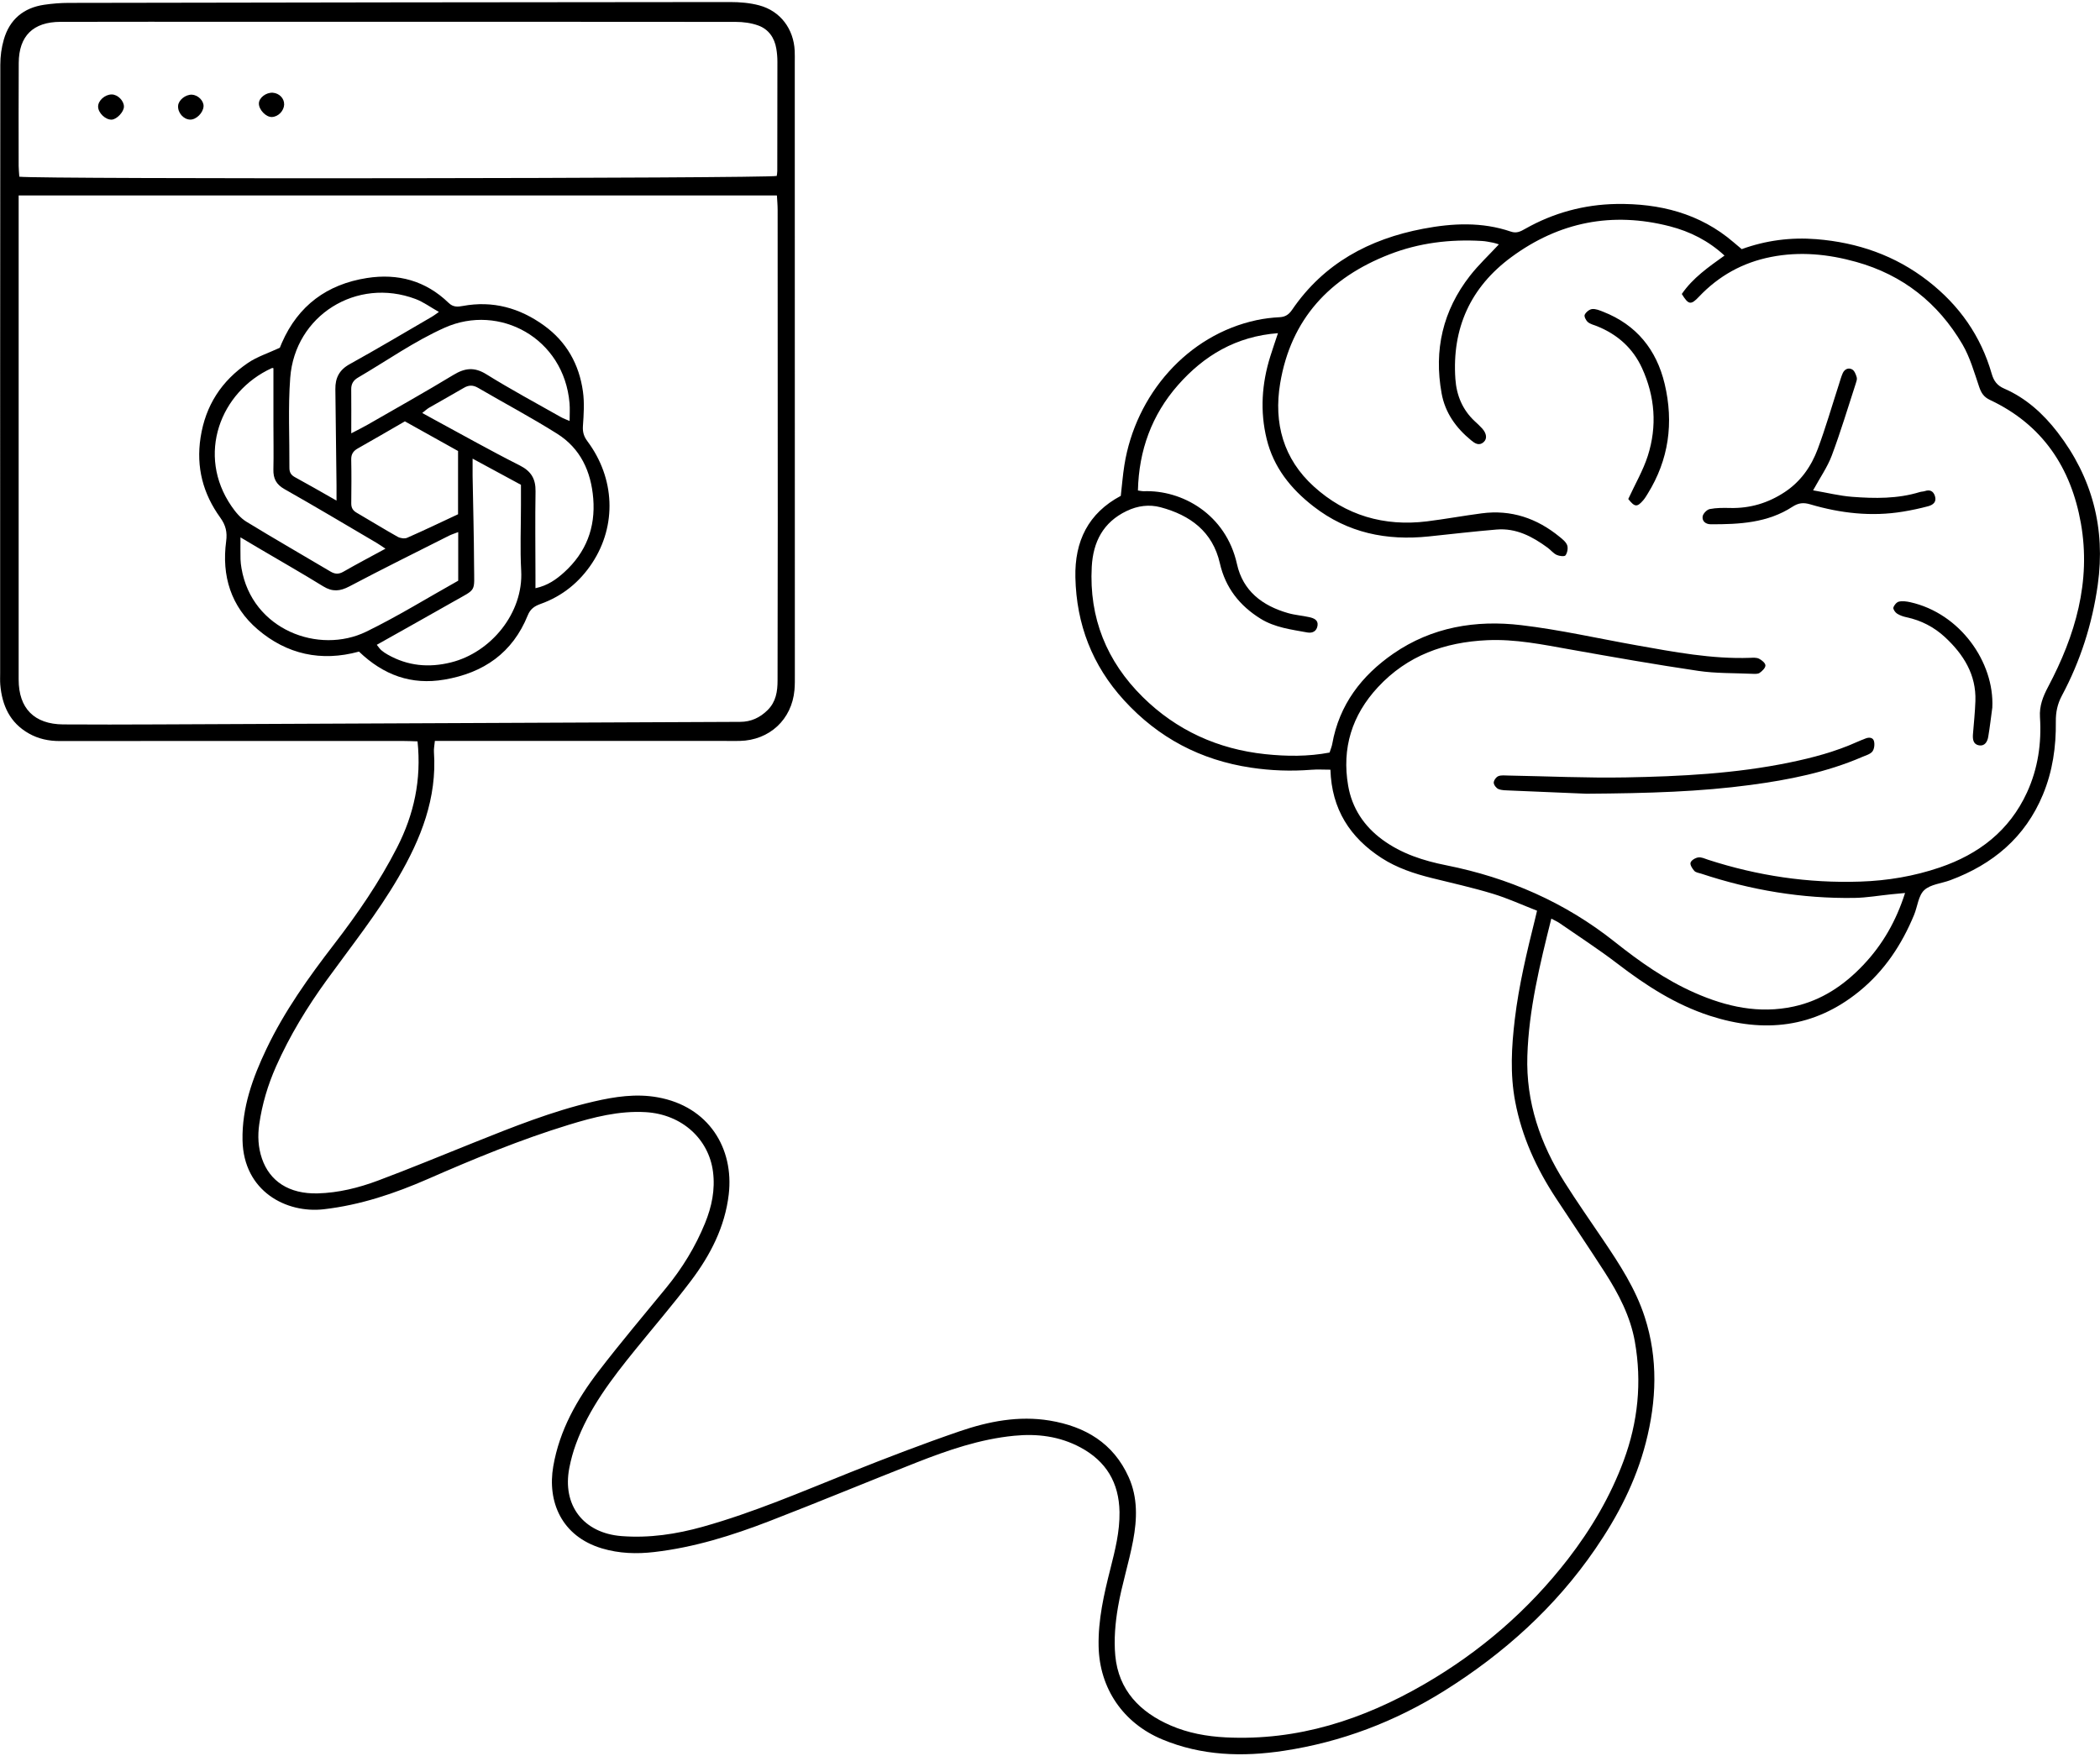 <?xml version="1.0" encoding="UTF-8"?> <svg xmlns="http://www.w3.org/2000/svg" width="514" height="430" viewBox="0 0 514 430" fill="none"><g style="mix-blend-mode:color-burn" clip-path="url(#clip0_3280_56)"><path d="M379.703 224.898C376.856 236.275 374.198 247.188 373.837 258.5C373.477 269.821 376.998 280.031 382.968 289.473C385.996 294.266 389.261 298.925 392.431 303.622C396.437 309.553 400.347 315.56 402.568 322.44C405.871 332.65 405.473 342.947 402.825 353.224C400.385 362.704 395.972 371.216 390.438 379.263C380.633 393.544 368.066 404.827 353.487 413.966C341.414 421.519 328.306 426.501 314.22 428.636C304.131 430.164 294.117 429.87 284.474 425.847C274.925 421.87 269.107 413.368 268.898 403.062C268.765 396.562 270.198 390.337 271.774 384.112C272.932 379.528 274.09 374.974 274.014 370.162C273.89 362.969 270.739 357.722 264.418 354.343C259.33 351.629 253.901 350.946 248.216 351.506C239.863 352.322 232.032 355.027 224.306 358.063C212.29 362.789 200.368 367.752 188.333 372.402C179.221 375.922 169.9 378.845 160.133 379.974C155.834 380.477 151.553 380.345 147.329 379.082C137.372 376.093 133.936 367.581 135.417 358.993C136.945 350.13 141.226 342.595 146.579 335.63C151.885 328.722 157.504 322.06 163.028 315.323C166.986 310.493 170.213 305.235 172.567 299.456C174.209 295.433 175.083 291.257 174.513 286.854C173.498 278.978 167.043 272.81 158.017 272.278C151.496 271.899 145.298 273.512 139.166 275.391C127.406 278.997 116.064 283.685 104.807 288.61C96.606 292.197 88.187 295.034 79.208 296.059C70.143 297.093 59.617 291.722 59.361 279.168C59.199 271.168 61.847 263.871 65.208 256.811C69.612 247.568 75.544 239.265 81.77 231.18C87.541 223.683 92.885 215.911 97.204 207.456C101.323 199.38 103.184 190.925 102.196 181.502C100.991 181.464 99.776 181.407 98.561 181.407C70.58 181.407 42.599 181.388 14.617 181.426C11.912 181.426 9.397 180.895 7.071 179.576C2.42 176.957 0.503 172.705 0.067 167.61C-0.009 166.67 0.038 165.721 0.038 164.772C0.038 115.133 0.029 65.493 0.076 15.854C0.076 13.785 0.361 11.65 0.94 9.667C2.354 4.761 5.762 1.904 10.821 1.164C12.795 0.88 14.798 0.709 16.791 0.709C70.76 0.614 124.72 0.528 178.68 0.5C181.072 0.5 183.54 0.699 185.837 1.316C191.01 2.702 194.265 7.076 194.512 12.447C194.559 13.396 194.531 14.336 194.531 15.285C194.531 65.237 194.55 115.199 194.55 165.152C194.55 166.414 194.569 167.676 194.455 168.938C193.81 176.169 188.333 181.236 181.053 181.398C179.79 181.426 178.528 181.398 177.266 181.398C154.856 181.398 132.456 181.398 110.046 181.388C108.907 181.388 107.759 181.388 106.439 181.388C106.344 182.47 106.154 183.296 106.211 184.093C106.99 195.395 103.041 205.33 97.489 214.848C92.335 223.683 85.975 231.654 80.005 239.9C75.183 246.553 70.921 253.537 67.581 261.062C65.568 265.598 64.154 270.324 63.452 275.239C63.044 278.086 63.176 280.895 64.116 283.647C66.005 289.17 70.722 292.349 77.755 292.168C82.834 292.036 87.76 290.811 92.487 289.046C100.346 286.105 108.1 282.888 115.893 279.766C125.536 275.903 135.18 272.032 145.345 269.678C150.49 268.492 155.653 267.695 160.95 268.644C173.498 270.884 179.686 281.17 178.367 292.425C177.437 300.386 173.868 307.285 169.131 313.558C164.765 319.337 160.029 324.841 155.473 330.468C149.712 337.585 144.13 344.835 140.951 353.575C140.267 355.444 139.736 357.38 139.356 359.335C137.553 368.511 142.792 375.353 152.151 376.074C158.937 376.596 165.553 375.6 172.074 373.768C184.432 370.305 196.192 365.228 208.085 360.474C216.95 356.934 225.872 353.499 234.899 350.405C241.989 347.976 249.345 346.543 256.91 347.786C265.604 349.229 272.514 353.3 276.263 361.65C278.513 366.661 278.323 371.946 277.345 377.147C276.32 382.613 274.583 387.946 273.644 393.421C272.97 397.321 272.619 401.411 272.979 405.33C273.767 413.814 279.025 419.194 286.562 422.449C290.824 424.29 295.36 425.116 300.04 425.353C317.656 426.226 333.631 420.997 348.627 412.315C362.324 404.381 374.122 394.19 383.822 381.645C389.498 374.29 394.178 366.338 397.414 357.598C400.926 348.128 401.904 338.363 400.148 328.447C399.056 322.278 396.162 316.727 392.792 311.489C388.862 305.387 384.8 299.38 380.823 293.317C376.049 286.048 372.489 278.295 370.857 269.669C369.585 262.95 369.965 256.289 370.762 249.58C371.759 241.21 373.723 233.039 375.755 224.879C375.878 224.385 375.992 223.892 376.21 222.962C372.527 221.529 369.006 219.906 365.333 218.796C360.426 217.306 355.395 216.196 350.412 214.953C346.112 213.88 341.926 212.495 338.177 210.075C330.442 205.074 325.933 198.118 325.639 188.439C324.016 188.439 322.478 188.335 320.959 188.458C316.005 188.847 311.098 188.676 306.181 187.936C293.87 186.095 283.515 180.639 275.115 171.434C267.332 162.903 263.469 152.853 263.212 141.362C263.013 132.518 266.345 125.647 274.327 121.396C274.621 118.843 274.811 116.338 275.21 113.852C277.953 96.676 290.577 81.996 307.595 78.371C309.437 77.981 311.335 77.754 313.214 77.659C314.638 77.583 315.473 76.985 316.261 75.837C324.006 64.497 335.092 58.528 348.324 56.004C355.547 54.628 362.732 54.286 369.813 56.706C371.246 57.2 372.233 56.63 373.325 56.013C380.235 52.094 387.78 50.073 395.602 49.94C406.118 49.769 416.037 52.199 424.304 59.306C424.94 59.847 425.576 60.379 426.307 60.995C432.249 58.841 438.361 58.054 444.607 58.557C454.668 59.373 463.856 62.523 471.914 68.796C479.555 74.736 484.832 82.233 487.499 91.523C488.002 93.26 488.819 94.389 490.556 95.138C495.9 97.454 500.142 101.335 503.607 105.833C512.083 116.841 515.395 129.339 513.45 143.193C512.102 152.768 509.207 161.821 504.66 170.333C503.578 172.354 503.161 174.404 503.189 176.663C503.265 182.812 502.411 188.809 500.028 194.541C495.681 205.017 487.775 211.612 477.353 215.493C475.198 216.3 472.522 216.49 470.984 217.923C469.541 219.27 469.342 221.908 468.507 223.949C465.498 231.255 461.236 237.689 455.067 242.709C444.056 251.667 431.755 252.967 418.543 248.697C410.124 245.974 402.853 241.267 395.886 235.924C391.302 232.413 386.442 229.272 381.687 225.979C381.193 225.638 380.624 225.391 379.684 224.888L379.703 224.898ZM325.43 184.245C325.724 183.315 325.98 182.736 326.085 182.119C327.793 172.535 333.242 165.418 341.034 160.028C350.469 153.508 361.232 151.734 372.338 153.053C381.801 154.172 391.14 156.308 400.537 157.978C409.744 159.61 418.932 161.384 428.357 161.052C429.088 161.024 429.914 160.957 430.531 161.261C431.205 161.593 432.097 162.324 432.106 162.903C432.125 163.52 431.319 164.298 430.692 164.734C430.236 165.047 429.477 164.99 428.851 164.962C424.447 164.763 419.986 164.886 415.638 164.241C405.16 162.694 394.719 160.853 384.278 158.993C377.558 157.797 370.914 156.422 363.994 156.735C353.582 157.219 344.489 160.455 337.266 168.236C330.888 175.106 328.401 183.191 329.976 192.349C330.916 197.805 333.821 202.246 338.377 205.586C343.075 209.031 348.438 210.739 354.028 211.85C369.215 214.886 383.006 220.883 395.193 230.563C401.278 235.402 407.627 239.9 414.803 243.06C422.567 246.486 430.569 248.261 439.035 246.42C445.831 244.939 451.346 241.238 456.082 236.228C460.79 231.255 464.093 225.505 466.286 218.625C464.985 218.748 463.97 218.834 462.964 218.938C459.936 219.242 456.908 219.783 453.88 219.83C441.057 220.029 428.575 217.932 416.417 213.899C415.819 213.7 415.069 213.624 414.699 213.206C414.205 212.666 413.607 211.707 413.788 211.185C413.987 210.587 414.974 210.009 415.686 209.914C416.445 209.809 417.309 210.227 418.097 210.493C430.199 214.412 442.566 216.262 455.313 215.835C461.995 215.617 468.497 214.516 474.771 212.381C484.301 209.145 491.809 203.404 496.127 194.019C498.823 188.145 499.715 181.967 499.307 175.571C499.136 172.829 500.038 170.532 501.31 168.132C507.944 155.605 511.855 142.396 509.321 128.105C506.91 114.488 499.914 103.954 487.082 97.919C485.573 97.207 484.956 96.249 484.443 94.768C483.228 91.21 482.194 87.481 480.314 84.273C474.373 74.176 465.745 67.315 454.345 64.127C447.464 62.2 440.516 61.517 433.464 62.912C426.554 64.269 420.688 67.524 415.828 72.658C413.844 74.765 413.265 74.603 411.642 71.975C414.319 68.055 418.182 65.37 422.093 62.571C418.154 58.927 413.645 56.678 408.719 55.406C394.624 51.772 381.62 54.324 369.917 62.95C359.904 70.333 355.367 80.373 356.221 92.776C356.496 96.761 357.958 100.339 360.976 103.138C361.593 103.707 362.219 104.277 362.78 104.903C363.881 106.127 364.042 107.427 363.15 108.224C361.982 109.268 360.938 108.509 360.065 107.788C356.382 104.77 353.715 101.069 352.851 96.306C350.924 85.706 353.146 76.046 359.78 67.534C361.878 64.839 364.412 62.476 366.87 59.828C366.405 59.686 365.95 59.515 365.475 59.42C364.545 59.249 363.615 59.041 362.675 58.993C354.92 58.538 347.346 59.449 340.085 62.276C325.487 67.951 315.976 78.067 313.338 93.838C311.705 103.613 314.144 112.362 321.567 119.099C329.369 126.188 338.775 128.94 349.273 127.64C353.753 127.08 358.195 126.264 362.675 125.676C369.87 124.727 376.172 126.881 381.715 131.417C382.437 132.005 383.291 132.669 383.585 133.485C383.841 134.197 383.633 135.336 383.177 135.962C382.93 136.304 381.639 136.152 381.003 135.848C380.178 135.459 379.561 134.643 378.792 134.083C375.081 131.36 371.094 129.244 366.31 129.642C360.777 130.107 355.253 130.752 349.719 131.331C339.392 132.413 329.863 130.487 321.5 123.986C315.938 119.678 311.724 114.421 310.035 107.484C308.374 100.69 308.829 93.924 310.917 87.262C311.468 85.497 312.075 83.742 312.797 81.569C302.536 82.337 294.668 87.072 288.337 94.266C281.911 101.563 278.741 110.284 278.522 120.086C279.253 120.181 279.566 120.276 279.87 120.267C289.257 119.878 300.059 125.865 302.764 138.097C304.226 144.721 309.009 148.308 315.264 150.102C316.973 150.595 318.786 150.709 320.523 151.107C321.548 151.345 322.677 151.772 322.488 153.129C322.298 154.514 321.282 155.083 319.953 154.837C316.033 154.116 312.037 153.641 308.544 151.477C303.409 148.289 299.945 143.905 298.578 137.908C296.813 130.136 291.298 126.122 284.056 124.186C281.303 123.455 278.475 123.797 275.77 125.097C269.98 127.868 267.55 132.698 267.218 138.771C266.544 151.259 270.872 161.925 279.699 170.646C287.976 178.817 298.113 183.41 309.664 184.634C314.875 185.184 320.153 185.251 325.468 184.235L325.43 184.245ZM4.566 47.862C4.566 49.257 4.566 50.386 4.566 51.515C4.566 89.796 4.566 128.086 4.566 166.366C4.566 173.436 8.391 177.298 15.462 177.355C23.036 177.412 30.611 177.384 38.185 177.355C82.264 177.175 126.343 176.976 170.413 176.776C173.991 176.757 177.569 176.729 181.138 176.729C183.815 176.729 186.017 175.704 187.896 173.835C189.928 171.813 190.317 169.289 190.317 166.585C190.317 153.546 190.364 140.498 190.364 127.46C190.364 102.113 190.364 76.767 190.336 51.42C190.336 50.215 190.222 49.001 190.155 47.852H4.566V47.862ZM4.727 43.26C9.511 43.895 187.82 43.687 190.117 43.07C190.165 42.69 190.25 42.282 190.25 41.865C190.269 32.925 190.288 23.996 190.279 15.057C190.279 14.013 190.184 12.95 190.013 11.916C189.567 9.24 188.115 7.152 185.59 6.241C183.862 5.615 181.917 5.359 180.066 5.359C139.48 5.311 98.903 5.33 58.317 5.33C43.804 5.33 29.301 5.311 14.788 5.349C8.106 5.368 4.623 8.813 4.585 15.399C4.537 23.806 4.556 32.214 4.566 40.621C4.566 41.447 4.67 42.263 4.727 43.241V43.26Z" fill="black"></path><path d="M388.094 194.313C384.268 194.152 376.912 193.858 369.566 193.535C368.626 193.497 367.62 193.516 366.775 193.184C366.234 192.975 365.617 192.159 365.608 191.618C365.608 191.068 366.196 190.242 366.728 190.024C367.449 189.73 368.36 189.862 369.196 189.872C378.763 190.043 388.331 190.498 397.898 190.327C411.348 190.081 424.788 189.407 438.029 186.674C443.695 185.507 449.258 184.026 454.544 181.645C455.209 181.341 455.902 181.085 456.585 180.81C457.477 180.439 458.445 180.534 458.683 181.464C458.882 182.242 458.759 183.391 458.284 183.988C457.753 184.662 456.68 184.928 455.816 185.308C447.065 189.094 437.811 190.925 428.433 192.178C416.217 193.81 403.935 194.218 388.094 194.323V194.313Z" fill="black"></path><path d="M443.79 120.048C447.188 120.627 450.245 121.396 453.339 121.633C458.891 122.06 464.463 122.136 469.892 120.466C470.291 120.343 470.737 120.362 471.126 120.229C472.35 119.821 473.195 120.2 473.594 121.424C474.078 122.914 473.11 123.626 471.933 123.939C469.911 124.48 467.851 124.917 465.782 125.258C458.075 126.53 450.51 125.666 443.078 123.474C441.436 122.99 440.221 123.095 438.731 124.062C432.647 128.029 425.709 128.38 418.732 128.352C417.47 128.352 416.578 127.583 416.739 126.444C416.834 125.752 417.774 124.774 418.476 124.632C420.099 124.309 421.808 124.328 423.478 124.366C428.357 124.48 432.77 123.161 436.842 120.466C440.781 117.856 443.335 114.165 444.929 109.885C446.865 104.685 448.403 99.333 450.112 94.057C450.406 93.155 450.643 92.235 451.023 91.381C451.469 90.365 452.437 89.938 453.348 90.451C453.918 90.773 454.25 91.675 454.459 92.387C454.592 92.833 454.373 93.421 454.212 93.924C452.295 99.807 450.52 105.748 448.346 111.536C447.293 114.345 445.508 116.888 443.771 120.058L443.79 120.048Z" fill="black"></path><path d="M398.534 122.174C400.252 118.445 402.179 115.152 403.318 111.603C405.634 104.343 405.083 97.084 401.913 90.138C399.683 85.25 395.905 81.882 390.922 79.87C390.144 79.557 389.261 79.367 388.653 78.855C388.179 78.456 387.685 77.469 387.875 77.061C388.169 76.425 389.014 75.742 389.679 75.666C390.552 75.571 391.52 75.979 392.384 76.321C400.546 79.519 405.454 85.611 407.447 93.99C409.696 103.48 408.481 112.533 403.271 120.912C402.938 121.443 402.616 121.994 402.208 122.468C400.689 124.233 400.119 124.157 398.534 122.164V122.174Z" fill="black"></path><path d="M487.642 173.227C487.319 175.609 487.044 178.01 486.645 180.382C486.446 181.569 485.81 182.717 484.386 182.48C482.962 182.233 482.811 180.999 482.905 179.756C483.124 177.052 483.408 174.347 483.503 171.633C483.731 165.142 480.57 160.179 476.043 155.976C473.395 153.527 470.225 151.876 466.637 151.117C465.83 150.946 464.995 150.661 464.311 150.215C463.865 149.921 463.324 149.143 463.429 148.754C463.59 148.166 464.216 147.425 464.776 147.293C465.64 147.093 466.637 147.236 467.529 147.425C479.783 150.149 488.173 162.153 487.642 173.218V173.227Z" fill="black"></path><path d="M87.835 159.534C78.61 162.058 70.2 160.198 63.062 154.087C56.541 148.507 54.216 140.992 55.355 132.508C55.649 130.287 55.27 128.608 53.903 126.71C49.698 120.883 47.971 114.421 49.091 107.114C50.306 99.219 54.254 93.222 60.708 88.837C62.929 87.329 65.597 86.484 68.492 85.136C68.529 85.051 68.748 84.482 68.995 83.922C73 74.784 80.071 69.593 89.81 68.065C97.403 66.879 104.199 68.72 109.799 74.148C110.91 75.23 112.02 75.144 113.273 74.907C120.629 73.55 127.226 75.391 133.196 79.718C138.682 83.694 141.757 89.217 142.678 95.831C143.067 98.602 142.877 101.477 142.678 104.286C142.574 105.786 142.915 106.886 143.789 108.044C150.509 117.059 151.021 128.598 144.937 137.851C141.862 142.519 137.638 145.964 132.304 147.862C130.813 148.393 129.798 149.096 129.181 150.633C125.46 159.847 118.37 164.753 108.755 166.385C100.668 167.761 93.882 165.294 87.854 159.515L87.835 159.534ZM94.347 134.33C93.388 133.704 92.809 133.277 92.192 132.916C84.684 128.503 77.214 124.034 69.64 119.754C67.599 118.596 66.868 117.163 66.916 114.943C67.001 111.271 66.925 107.598 66.925 103.926C66.925 99.342 66.925 94.759 66.925 90.147C66.925 90.147 66.679 90.052 66.517 90.128C53.836 95.917 48.056 111.413 56.646 123.911C57.633 125.353 58.848 126.833 60.31 127.725C67.106 131.891 74.025 135.839 80.878 139.919C82.008 140.593 82.919 140.621 84.067 139.957C87.332 138.088 90.664 136.332 94.347 134.33ZM82.368 122.554C82.368 120.931 82.378 119.915 82.368 118.891C82.273 111.014 82.178 103.148 82.084 95.271C82.046 92.538 83.042 90.555 85.595 89.151C92.382 85.393 99.055 81.417 105.765 77.516C106.202 77.27 106.591 76.947 107.426 76.368C105.309 75.182 103.61 73.91 101.703 73.199C87.323 67.79 72.184 77.194 71.035 92.5C70.485 99.807 70.883 107.19 70.836 114.544C70.836 115.588 71.187 116.271 72.155 116.803C75.373 118.549 78.543 120.39 82.359 122.554H82.368ZM131.051 144.009C134.079 143.364 136.195 141.827 138.122 140.081C143.428 135.25 145.782 129.225 145.203 122.041C144.662 115.389 142.071 109.781 136.366 106.184C130.073 102.218 123.476 98.725 117.041 94.968C115.798 94.237 114.754 94.237 113.529 94.958C110.729 96.609 107.872 98.175 105.063 99.798C104.503 100.12 104.028 100.585 103.345 101.107C104.455 101.715 105.281 102.18 106.107 102.626C113.121 106.412 120.059 110.341 127.178 113.928C130.026 115.36 131.127 117.239 131.079 120.314C130.965 127.137 131.051 133.96 131.06 140.792C131.06 141.798 131.06 142.814 131.06 144.028L131.051 144.009ZM58.858 131.521C58.858 133.789 58.829 135.355 58.867 136.921C58.886 137.651 58.99 138.382 59.104 139.103C61.667 154.191 78.031 160.312 89.667 154.637C97.374 150.88 104.702 146.334 112.153 142.168V130.268C111.223 130.629 110.53 130.838 109.903 131.151C101.76 135.26 93.587 139.302 85.519 143.563C83.232 144.768 81.381 144.939 79.132 143.563C74.044 140.422 68.852 137.461 63.698 134.425C62.275 133.59 60.86 132.736 58.848 131.55L58.858 131.521ZM85.994 106.08C87.674 105.197 88.87 104.618 90.019 103.954C97.023 99.921 104.076 95.974 110.976 91.789C113.786 90.081 116.111 89.805 119.053 91.637C125.014 95.347 131.222 98.678 137.334 102.142C137.932 102.483 138.597 102.702 139.422 103.062C139.422 101.43 139.517 100.063 139.403 98.716C138.046 82.745 122.214 74.262 108.859 80.221C101.427 83.533 94.66 88.335 87.598 92.462C86.516 93.098 85.947 93.981 85.966 95.29C86.004 98.65 85.975 101.999 85.975 106.08H85.994ZM115.674 112.295C115.674 114.231 115.655 115.37 115.674 116.509C115.798 123.854 116.007 131.208 116.035 138.553C116.064 145.157 116.747 144.009 110.985 147.293C104.797 150.823 98.57 154.286 92.221 157.864C92.676 158.414 92.951 158.86 93.331 159.192C93.806 159.6 94.337 159.952 94.878 160.255C99.776 163.045 104.958 163.529 110.388 162.172C120.154 159.743 128.137 150.073 127.567 139.729C127.273 134.387 127.51 129.016 127.51 123.654C127.51 121.994 127.51 120.333 127.51 118.691C123.609 116.585 119.946 114.601 115.674 112.286V112.295ZM112.115 110.416C107.711 107.959 103.335 105.52 99.102 103.157C95.087 105.472 91.366 107.655 87.617 109.762C86.497 110.388 85.937 111.157 85.966 112.504C86.041 116.082 86.013 119.65 85.975 123.227C85.966 124.3 86.345 124.973 87.275 125.514C90.635 127.46 93.939 129.519 97.327 131.417C97.963 131.777 99.026 131.939 99.653 131.663C103.867 129.813 108.024 127.811 112.115 125.903V110.426V110.416Z" fill="black"></path><path d="M30.335 26.131C30.307 27.422 28.56 29.244 27.326 29.291C25.827 29.348 24.061 27.668 24.014 26.15C23.966 24.66 25.656 23.123 27.345 23.123C28.816 23.123 30.364 24.689 30.335 26.131Z" fill="black"></path><path d="M46.974 23.189C48.455 23.246 49.879 24.66 49.822 26.008C49.755 27.592 48.047 29.31 46.556 29.282C44.905 29.253 43.453 27.583 43.595 25.865C43.709 24.48 45.427 23.113 46.984 23.18L46.974 23.189Z" fill="black"></path><path d="M69.555 25.562C69.507 27.146 68.093 28.598 66.546 28.646C65.084 28.693 63.328 26.843 63.366 25.305C63.404 23.91 65.151 22.591 66.783 22.705C68.359 22.819 69.593 24.1 69.545 25.562H69.555Z" fill="black"></path></g><defs><clipPath id="clip0_3280_56"><rect width="514" height="429" fill="white" transform="translate(0 0.5)"></rect></clipPath></defs></svg> 